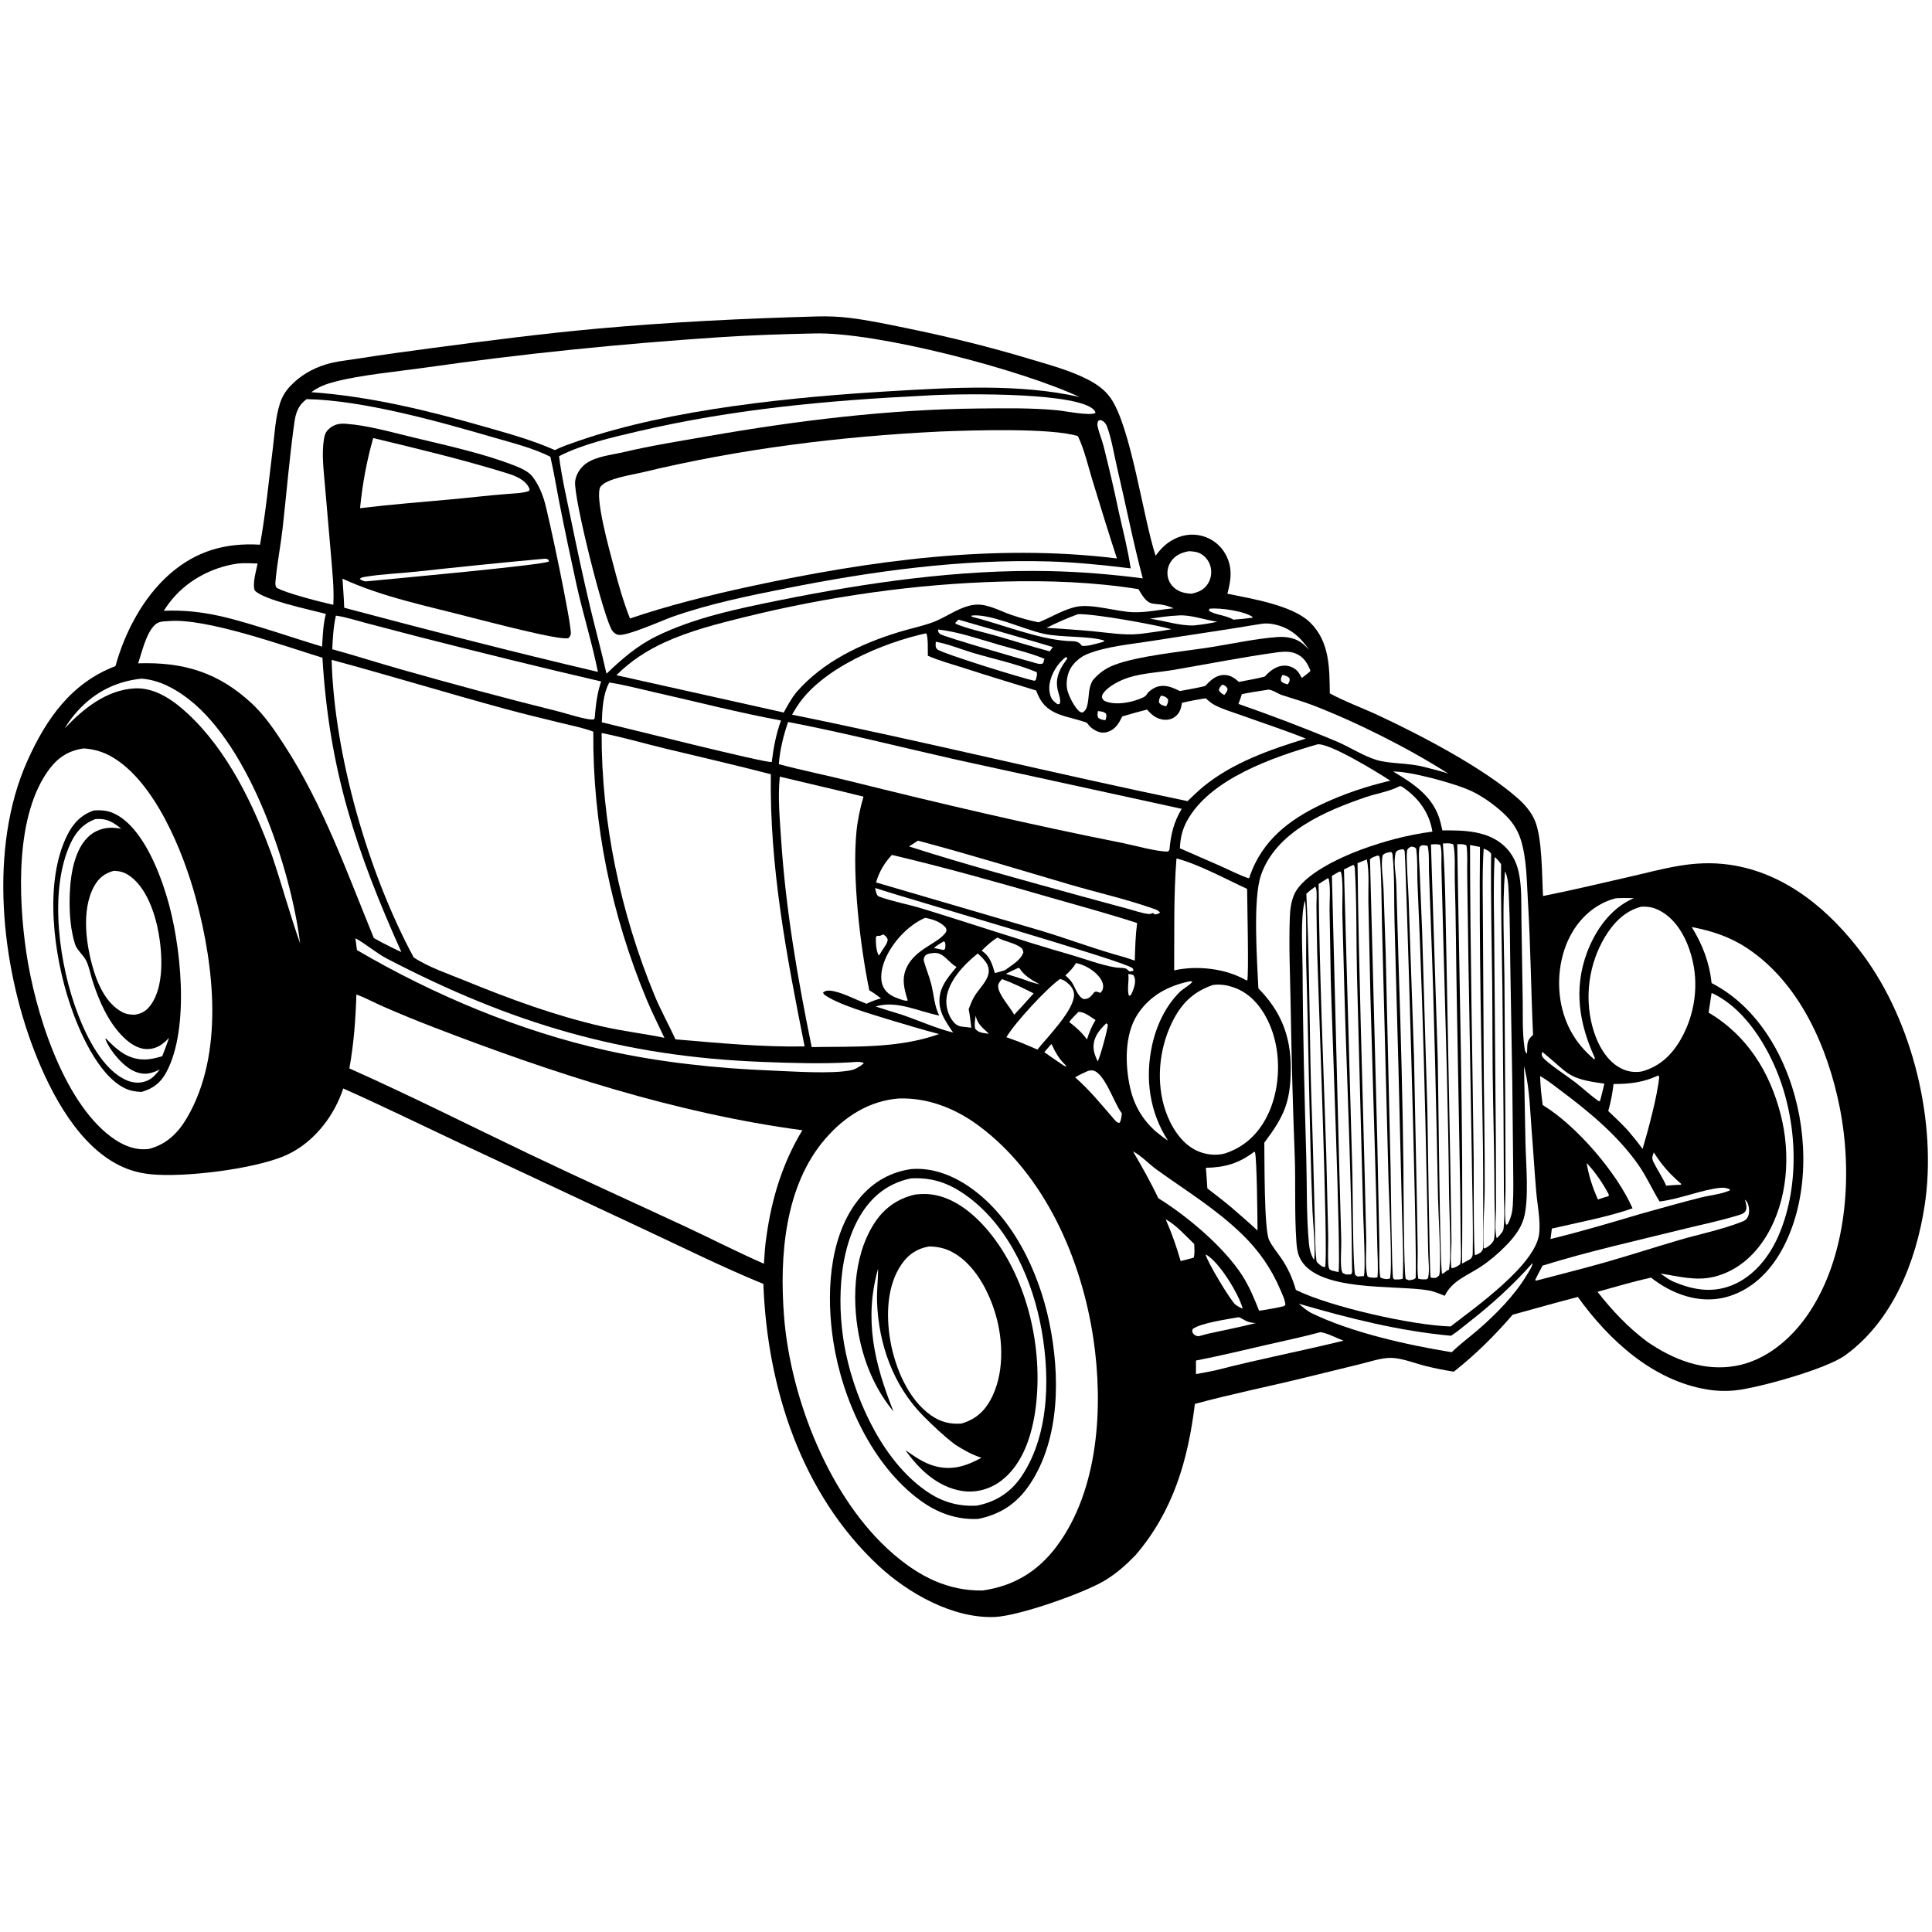 <svg version="1.1" xmlns="http://www.w3.org/2000/svg" style="display: block;" viewBox="0 0 2048 2048" width="1024" height="1024">
<path transform="translate(0,0)" fill="rgb(255,255,255)" d="M 0 0 L 2048 0 L 2048 2048 L 0 2048 L 0 0 z"/>
<path transform="translate(0,0)" fill="rgb(0,0,0)" d="M 865.287 335.47 C 876.903 335.13 888.682 335.514 900.219 336.918 C 920.647 339.404 941.093 343.773 961.259 347.906 C 1005.37 356.944 1049.27 367.77 1092.39 380.759 C 1112.73 386.888 1134.06 392.564 1153.03 402.265 C 1162.35 407.037 1171.25 413.245 1177.3 421.947 C 1198.93 453.051 1211.41 547.147 1224.97 589.131 C 1229.57 582.843 1234.55 577.515 1241.22 573.373 C 1251.18 567.193 1263.03 565.052 1274.41 568.136 C 1284.89 570.976 1293.76 577.857 1299.03 587.369 C 1306.85 601.514 1305.04 614.608 1301.08 629.383 C 1326.35 634.595 1370 641.487 1388.7 659.789 C 1409.61 680.266 1409.25 707.814 1409.67 735.031 C 1426.06 743.895 1444.15 750.396 1461.06 758.293 C 1505.94 779.24 1572.63 814.02 1609.09 846.416 C 1616.43 852.935 1623.1 860.669 1626.99 869.773 C 1634.97 888.457 1634.43 928.061 1635.67 949.81 C 1665.96 943.819 1696.27 936.509 1726.4 929.661 C 1763.54 921.216 1794.75 911.059 1833.73 916.704 C 1892.97 925.283 1940.1 965.269 1974.82 1012.06 C 2027.74 1083.37 2053.63 1190.36 2040.18 1278.06 C 2031.04 1337.66 2006.2 1400.35 1955.86 1436.77 C 1935.94 1451.17 1865.33 1470.91 1840.34 1473.75 C 1830.14 1474.91 1819.91 1474.58 1809.78 1472.93 C 1752.17 1463.54 1705.61 1420.78 1672.56 1374.82 C 1649.46 1380.83 1626.47 1387.3 1603.46 1393.67 C 1584.34 1415.87 1564.18 1435.83 1541.15 1454.02 C 1530.89 1452.45 1520.71 1450.42 1510.65 1447.87 C 1499.55 1445.07 1485.41 1439.38 1474.08 1439.4 C 1463.77 1439.41 1451.87 1443.59 1441.75 1446.02 L 1380.74 1460.96 C 1342.77 1470.23 1304.34 1477.9 1266.62 1488.22 C 1259.36 1547.76 1243.72 1601.79 1203.83 1648.4 C 1193.71 1658.85 1183.35 1668.12 1170.81 1675.59 C 1148.66 1688.8 1080.18 1713.04 1054.29 1714.07 C 1010.18 1715.83 962.545 1688.89 931.264 1659.73 C 849.212 1583.23 813.212 1470.64 809.21 1361.03 C 766.019 1343.34 723.881 1322.36 681.584 1302.61 L 482.457 1209.37 C 442.955 1190.79 403.795 1171.58 363.893 1153.85 C 362.65 1157.25 361.402 1160.66 359.987 1164 C 348.687 1190.66 327.306 1214.89 300.192 1225.89 C 266.705 1239.47 195.936 1248.24 160.179 1244.8 C 150.179 1243.84 140.363 1241.5 131.13 1237.51 C 84.341 1217.27 54.117 1159.72 36.542 1114.39 C 0.908 1022.48 -12.099 898.497 28.937 806.703 C 48.85 762.158 75.629 723.868 122.401 706.094 C 132.204 670.484 151.517 633.596 179.463 608.907 C 207.58 584.068 238.715 575.221 275.624 577.393 C 281.748 543.721 284.952 509.025 289.236 475.042 C 291.18 459.625 291.91 442.853 296.652 427.998 C 299.076 420.407 302.517 414.714 307.992 408.949 C 318.141 398.261 330.89 390.852 344.921 386.466 C 356.091 382.974 368.017 381.956 379.547 380.128 C 405.637 375.991 431.759 372.447 457.944 368.977 C 516.39 361.232 574.977 353.633 633.704 348.328 C 710.884 341.355 787.853 337.629 865.287 335.47 z"/>
<path transform="translate(0,0)" fill="rgb(255,255,255)" d="M 1295.82 725.682 C 1298.71 726.845 1299.73 727.297 1301.22 729.948 C 1301.01 733.102 1299.7 734.436 1297.75 736.722 C 1294.85 734.971 1293.69 734.61 1292.09 731.545 C 1292.47 728.731 1293.9 727.575 1295.82 725.682 z"/>
<path transform="translate(0,0)" fill="rgb(255,255,255)" d="M 1359.4 715.473 C 1362.37 716.056 1364.93 716.635 1366.96 719.044 C 1367.39 722.266 1366.7 722.712 1365.12 725.448 C 1362.33 724.689 1359.86 724.329 1357.94 721.987 C 1357.51 718.972 1358.17 718.189 1359.4 715.473 z"/>
<path transform="translate(0,0)" fill="rgb(255,255,255)" d="M 1000.48 997.858 L 1001.88 999.137 C 1002.15 1001.04 1002.3 1002.49 1002.02 1004.41 C 1001.73 1006.49 1002.05 1005.68 1000.12 1007.07 C 997.104 1006.48 994.113 1005.81 991.118 1005.12 L 989.8 1005.47 C 992.15 1002.31 997.143 999.973 1000.48 997.858 z"/>
<path transform="translate(0,0)" fill="rgb(255,255,255)" d="M 1163.92 753.752 C 1167.16 754.172 1170.01 754.227 1172.5 756.591 C 1173.14 759.72 1172.75 760.477 1171.77 763.425 C 1168.67 763.054 1166.77 762.811 1164.17 760.852 C 1163.01 757.732 1163.33 756.935 1163.92 753.752 z"/>
<path transform="translate(0,0)" fill="rgb(255,255,255)" d="M 1230.68 737.411 C 1231 737.46 1231.33 737.494 1231.66 737.559 C 1234.61 738.145 1236.5 738.931 1238.19 741.459 C 1238.37 744.789 1237.7 745.721 1236.27 748.655 C 1233.03 748.01 1230.64 747.515 1228.61 744.718 C 1228.4 741.226 1229.09 740.434 1230.68 737.411 z"/>
<path transform="translate(0,0)" fill="rgb(255,255,255)" d="M 1034.23 1076.72 C 1036.4 1086.27 1041.72 1089.37 1048.31 1095.81 C 1042.62 1095.02 1037.67 1095.15 1033.74 1090.52 C 1032.6 1086.01 1033.66 1081.27 1034.23 1076.72 z"/>
<path transform="translate(0,0)" fill="rgb(255,255,255)" d="M 1196 1032.46 C 1197.91 1032.63 1199.46 1032.89 1201.27 1033.53 C 1202 1034.6 1202.07 1034.58 1202.58 1035.98 C 1204.58 1041.41 1201.45 1049.42 1199.08 1054.28 C 1198.17 1055.27 1198.81 1054.71 1196.91 1055.6 C 1194.47 1050.8 1196.84 1039.83 1196.16 1033.76 C 1196.11 1033.33 1196.05 1032.9 1196 1032.46 z"/>
<path transform="translate(0,0)" fill="rgb(255,255,255)" d="M 1114.41 1106.78 C 1115.35 1107.86 1114.97 1107.28 1115.62 1108.7 C 1118.59 1115.23 1122.41 1121.81 1127.45 1126.97 C 1128.85 1128.4 1129.73 1128.97 1130.41 1130.86 L 1127.54 1129.49 C 1120.6 1124.9 1113.79 1120.14 1106.99 1115.35 L 1114.41 1106.78 z"/>
<path transform="translate(0,0)" fill="rgb(255,255,255)" d="M 1079.6 1025.93 L 1080.8 1026.55 C 1085.55 1034.24 1094.27 1039.25 1102.05 1043.46 C 1098.91 1042.82 1095.84 1041.87 1092.76 1040.98 C 1084.01 1037.75 1075.19 1034.99 1066.26 1032.3 C 1070.62 1030 1075.12 1027.98 1079.6 1025.93 z"/>
<path transform="translate(0,0)" fill="rgb(255,255,255)" d="M 936.352 990.451 C 938.864 992.491 940.066 992.973 941.034 996.125 C 940.53 998.611 940.087 1000.19 938.601 1002.27 C 936.199 1005.63 934.101 1009.14 931.953 1012.66 L 931.395 1012.38 C 928.607 1008.43 928.246 997.813 928.497 992.982 L 930.184 991.945 C 932.05 992.239 932.985 992.043 934.661 991.264 C 935.228 991 935.788 990.722 936.352 990.451 z"/>
<path transform="translate(0,0)" fill="rgb(255,255,255)" d="M 1282.03 645.304 C 1282.32 645.271 1282.62 645.234 1282.92 645.204 C 1293.56 644.128 1320.25 647.929 1328.24 654.378 L 1327.01 654.875 C 1320.52 655.801 1314.06 656.383 1307.51 656.854 C 1299.35 652.028 1288.92 652.155 1281.5 647.456 L 1282.03 645.304 z"/>
<path transform="translate(0,0)" fill="rgb(255,255,255)" d="M 1172.69 1084.73 L 1174.26 1086.03 C 1174.91 1088.76 1166 1121.28 1163.6 1125.17 C 1161.16 1119.86 1159.02 1114.9 1159.2 1108.94 C 1159.52 1098.62 1165.7 1091.56 1172.69 1084.73 z"/>
<path transform="translate(0,0)" fill="rgb(255,255,255)" d="M 1753.1 1221.59 C 1761.73 1235.36 1770.05 1244.44 1782.22 1255.05 L 1781.55 1255.95 C 1776.43 1255.99 1771.34 1256.47 1766.25 1256.87 C 1762.39 1248.05 1756.98 1240.39 1752.77 1231.79 C 1750.67 1227.48 1751.63 1225.9 1753.1 1221.59 z"/>
<path transform="translate(0,0)" fill="rgb(255,255,255)" d="M 1129.8 696.63 L 1131.32 697.089 C 1130.84 699.097 1131.22 698.439 1130.03 700.005 C 1110.69 725.511 1127 736.832 1123.29 746.116 L 1121.1 746.565 L 1120.21 745.884 C 1118.88 744.877 1117.49 743.869 1116.36 742.628 C 1112.57 738.446 1111.79 730.708 1112.55 725.366 C 1114.06 714.778 1121.09 702.896 1129.8 696.63 z"/>
<path transform="translate(0,0)" fill="rgb(255,255,255)" d="M 1681.93 1232.8 C 1691.17 1242.8 1699.22 1254.37 1705.49 1266.45 L 1704.94 1268.16 C 1701.2 1268.9 1697.5 1270.34 1693.88 1271.53 C 1688.25 1258.9 1684.09 1246.46 1681.93 1232.8 z"/>
<path transform="translate(0,0)" fill="rgb(255,255,255)" d="M 1143.28 1072.62 C 1149.71 1072.57 1156.06 1077.94 1161.27 1081.29 C 1157.24 1088 1154.54 1094.4 1152.25 1101.86 C 1146.74 1094.42 1140.69 1088.94 1133.36 1083.34 C 1136.34 1079.39 1139.75 1076.06 1143.28 1072.62 z"/>
<path transform="translate(0,0)" fill="rgb(255,255,255)" d="M 1248.75 652.448 C 1261.62 651.256 1277.45 657.289 1290.45 659.052 C 1282.12 660.948 1274.01 662.13 1265.51 662.995 C 1249.81 663.449 1234.5 657.894 1218.97 655.891 C 1228.91 654.332 1238.67 652.918 1248.75 652.448 z"/>
<path transform="translate(0,0)" fill="rgb(255,255,255)" d="M 1278.02 1329.78 C 1278.33 1329.92 1278.65 1330.03 1278.95 1330.21 C 1292.73 1338.26 1313.17 1371.69 1317.33 1387.21 C 1314.72 1386.18 1311.83 1384.69 1309.62 1382.96 C 1304.57 1379 1278.92 1336.28 1278.02 1329.78 z"/>
<path transform="translate(0,0)" fill="rgb(255,255,255)" d="M 1634.78 1114.93 C 1663.89 1138.54 1660.45 1143.31 1700.7 1148.74 C 1699.36 1154.73 1697.77 1160.67 1696.25 1166.61 L 1695.01 1167.5 C 1686.37 1161.51 1678.36 1153.93 1670.05 1147.44 C 1663.28 1142.16 1640.06 1126.75 1635.77 1121.19 C 1633.8 1118.65 1634.32 1117.95 1634.78 1114.93 z"/>
<path transform="translate(0,0)" fill="rgb(255,255,255)" d="M 1016 656.848 C 1026.94 659.948 1115.35 685.44 1116.09 685.93 L 1112.69 690.478 C 1093.35 685.32 1074.27 679.203 1055.03 673.709 C 1041.23 669.769 1026.11 666.708 1012.89 661.196 L 1012.9 659.891 L 1016 656.848 z"/>
<path transform="translate(0,0)" fill="rgb(255,255,255)" d="M 1235.69 1292.59 C 1246.65 1298.32 1257.04 1310.25 1265.96 1318.76 C 1266.05 1323.41 1266.7 1328.75 1265.35 1333.22 L 1251.54 1336.79 C 1247.13 1321.57 1242.15 1307.08 1235.69 1292.59 z"/>
<path transform="translate(0,0)" fill="rgb(255,255,255)" d="M 1312.87 1396.31 C 1314.79 1396.85 1314.17 1396.54 1315.74 1397.44 C 1321.71 1400.87 1324.34 1402.22 1331.44 1402.46 C 1314.64 1406.76 1297.45 1410.06 1280.51 1413.8 L 1273.7 1415.63 C 1272.61 1415.93 1271.11 1416.48 1269.99 1416.42 C 1267.83 1416.3 1265.68 1415.02 1264.52 1413.19 C 1263.45 1411.49 1263.76 1410.51 1264.37 1408.76 C 1272.7 1402.47 1301.41 1398.37 1312.87 1396.31 z"/>
<path transform="translate(0,0)" fill="rgb(255,255,255)" d="M 1030.05 652.494 C 1049.91 650.262 1085.27 667.278 1106.42 671.839 C 1125.53 675.96 1154.39 673.931 1170.4 678.99 L 1170.4 680.032 L 1166.56 681.201 C 1160.63 682.653 1152.7 685.418 1146.72 684.534 C 1142.91 678.609 1137.82 680 1131.33 679.5 C 1098.15 676.943 1062.4 661.803 1029.87 653.723 L 1030.05 652.494 z"/>
<path transform="translate(0,0)" fill="rgb(255,255,255)" d="M 1062.13 1037.93 C 1073.82 1041.94 1084.68 1047.5 1095.7 1053.04 L 1082.8 1067.37 L 1075.1 1075.64 C 1070.91 1067.78 1058.13 1054.01 1058.07 1045.52 C 1058.05 1042.36 1060.2 1040.18 1062.13 1037.93 z"/>
<path transform="translate(0,0)" fill="rgb(255,255,255)" d="M 994.33 667.314 C 1015.99 669.62 1038.86 677.768 1059.83 683.785 C 1075.57 688.301 1092.19 692.185 1107.32 698.407 L 1106.33 700.024 L 1106.77 700.36 L 1105.51 703.153 C 1105.22 703.282 1104.94 703.44 1104.64 703.54 C 1102.18 704.357 1099.14 703.216 1096.71 702.589 C 1087.2 700.141 1001.05 675.06 996.957 672.306 C 994.521 670.667 994.678 670.013 994.33 667.314 z"/>
<path transform="translate(0,0)" fill="rgb(255,255,255)" d="M 1140.58 1020.85 C 1148.68 1022.37 1157.51 1027.35 1163.17 1033.22 C 1166.53 1036.71 1169.93 1041.71 1169.34 1046.79 C 1169.04 1049.33 1168.11 1050.94 1166.24 1052.55 C 1165.5 1052.26 1163.37 1051.22 1162.46 1051.19 C 1159.87 1051.11 1159.89 1052.05 1158.39 1053.78 C 1158.01 1054.23 1157.64 1054.68 1157.25 1055.12 C 1154.81 1057.93 1152.57 1058.97 1148.86 1059.13 C 1142.08 1056.43 1139.87 1046.44 1135.9 1040.85 C 1134.09 1038.3 1131.62 1036.1 1129.35 1033.96 C 1133.82 1029.91 1137.55 1026.13 1140.58 1020.85 z"/>
<path transform="translate(0,0)" fill="rgb(255,255,255)" d="M 1057.26 993.833 C 1064.84 998.179 1074.81 999.189 1081.68 1004.12 C 1083.98 1005.77 1084.29 1006.94 1084.79 1009.62 C 1081.97 1018.03 1072.38 1023.07 1065.6 1028.23 C 1062.09 1029.68 1058.25 1030.47 1054.57 1031.45 C 1051.7 1021.88 1049.45 1013.52 1040.59 1007.8 C 1045.82 1002.49 1050.97 997.86 1057.26 993.833 z"/>
<path transform="translate(0,0)" fill="rgb(255,255,255)" d="M 1153.6 1135.09 C 1155.13 1134.88 1157.34 1134.43 1158.88 1134.82 C 1171.07 1137.91 1180.8 1168.69 1188.33 1178.98 L 1189.19 1180.14 C 1188.73 1183.37 1188.64 1187.86 1186.55 1190.39 C 1183.4 1189.8 1182.41 1187.9 1180.25 1185.62 C 1167.27 1170.56 1154.71 1155.13 1139.68 1142.03 C 1144.16 1139.34 1148.85 1137.25 1153.6 1135.09 z"/>
<path transform="translate(0,0)" fill="rgb(255,255,255)" d="M 575.555 592.434 C 578.516 592.162 578.921 592.008 581.493 593.416 L 581.83 595.183 C 576.984 598.946 407.061 614.446 387.422 616.334 C 384.93 615.676 383.229 615.417 381.342 613.551 C 383.039 612.008 384.847 611.836 387.036 611.466 C 404.657 608.487 423.462 607.884 441.28 605.958 C 486.01 601.124 530.742 596.449 575.555 592.434 z"/>
<path transform="translate(0,0)" fill="rgb(255,255,255)" d="M 991.969 680.314 C 1004.9 682.531 1018.88 688.364 1031.61 692.14 C 1053.63 698.666 1077.84 703.714 1098.94 712.487 C 1099.78 715.399 1098.66 717.843 1097.98 720.756 L 1096.51 721.678 C 1085.27 719.5 998.067 692.539 993.529 688.276 C 991.109 686.003 991.933 683.37 991.969 680.314 z"/>
<path transform="translate(0,0)" fill="rgb(255,255,255)" d="M 1142.76 651.028 C 1159.41 650.429 1224.35 662.04 1241.72 667.003 C 1231.28 669.053 1220.72 670.356 1210.17 671.757 C 1209.8 671.798 1209.43 671.843 1209.06 671.879 L 1207.22 672.046 C 1191.21 673.62 1173.85 670.587 1157.83 669.101 C 1141.69 667.606 1125.53 666.568 1109.36 665.531 C 1120.19 660.102 1131.36 655.143 1142.76 651.028 z"/>
<path transform="translate(0,0)" fill="rgb(255,255,255)" d="M 1260.26 584.293 C 1264.94 584.524 1269.28 584.844 1273.36 587.329 C 1278.47 590.442 1282.08 595.472 1283.38 601.312 C 1284.73 607.37 1283.69 613.709 1280.3 618.924 C 1276.01 625.524 1270.44 627.681 1263.05 629.358 C 1258.14 629.159 1253.24 628.334 1248.87 625.98 C 1243.65 623.172 1239.6 618.326 1238.15 612.543 C 1236.69 606.669 1237.82 600.381 1241.19 595.357 C 1245.77 588.517 1252.46 585.727 1260.26 584.293 z"/>
<path transform="translate(0,0)" fill="rgb(255,255,255)" d="M 1383.23 954.686 C 1385.43 964.182 1384.25 1009.34 1384.65 1022.88 C 1387.28 1109.94 1387.93 1197.05 1391.31 1284.11 C 1391.77 1295.98 1394.89 1325.52 1392.94 1335.54 C 1392.66 1335.07 1392.37 1334.61 1392.09 1334.14 C 1389.37 1329.46 1388.07 1323.87 1387.56 1318.53 C 1384.7 1288.35 1385.58 1257.16 1384.7 1226.85 C 1382.79 1160.36 1381.07 1093.8 1380.8 1027.28 C 1380.73 1008.36 1378.32 971.493 1383.23 954.686 z"/>
<path transform="translate(0,0)" fill="rgb(255,255,255)" d="M 989.39 1010.23 C 1000.19 1008.97 1005.35 1020.41 1013.98 1025.01 C 1006.91 1033.65 998.831 1042.49 996.572 1053.78 C 993.236 1070.45 1001.69 1081.66 1010.35 1094.58 C 992.232 1090.07 973.931 1081.81 956.182 1075.69 C 946.833 1072.92 937.561 1069.93 928.284 1066.93 C 950.272 1059.93 973.84 1072.33 995.633 1076.52 C 990.33 1066.12 990.01 1054.5 987.19 1043.34 C 985.143 1035.24 981.847 1027.5 979.567 1019.47 C 978.704 1016.44 979.329 1015.63 980.802 1012.87 C 983.472 1010.7 986.115 1010.63 989.39 1010.23 z"/>
<path transform="translate(0,0)" fill="rgb(255,255,255)" d="M 1036.51 1010.68 C 1040.08 1014.17 1044.56 1018.13 1046.7 1022.71 C 1052.44 1034.99 1039.63 1045.59 1033.59 1055.06 C 1030.67 1059.64 1028.79 1064.71 1026.84 1069.76 C 1028.17 1076.19 1028.77 1082.91 1029.66 1089.42 L 1018.24 1088.07 C 1014.86 1087.24 1012.65 1085.6 1010.46 1082.94 C 1005.02 1076.34 1002.4 1066.6 1003.34 1058.15 C 1005.43 1039.41 1022.48 1021.89 1036.51 1010.68 z"/>
<path transform="translate(0,0)" fill="rgb(255,255,255)" d="M 927.751 941.305 C 961.926 952.745 1191.51 1018.67 1200.23 1026.15 C 1201.57 1027.3 1201.23 1027.49 1201.38 1029.13 C 1195.61 1030.56 1197.68 1029.38 1193.77 1026.88 C 1192.13 1025.83 1185.33 1025.96 1183.08 1025.61 C 1166.9 1023.06 1150.64 1016.6 1134.83 1012.07 C 1082.09 996.967 1030.17 979.228 977.704 963.184 C 962.367 958.493 946.178 955.675 931.143 950.189 C 928.609 947.878 928.415 944.515 927.751 941.305 z"/>
<path transform="translate(0,0)" fill="rgb(255,255,255)" d="M 1399.7 1412.14 C 1405.67 1412.62 1417.75 1418.83 1424.16 1421.16 C 1379.7 1432.13 1334.73 1440.68 1290.35 1452.15 C 1282.9 1453.95 1275.28 1455.19 1267.75 1456.58 L 1267.79 1442.21 C 1292.52 1437.43 1316.98 1431.52 1341.53 1425.86 C 1360.93 1421.38 1380.48 1417.34 1399.7 1412.14 z"/>
<path transform="translate(0,0)" fill="rgb(255,255,255)" d="M 1757.82 1140.02 L 1758.81 1141.46 C 1757.27 1160.51 1746.92 1198.85 1741.19 1217.95 C 1736.3 1211.07 1730.86 1204.63 1725.48 1198.14 C 1718.86 1191.04 1711.84 1184.39 1704.81 1177.7 C 1707.51 1168.29 1709.3 1158.79 1710.44 1149.07 C 1727.39 1149.16 1742.4 1147.33 1757.82 1140.02 z"/>
<path transform="translate(0,0)" fill="rgb(255,255,255)" d="M 973.057 891.155 C 1027.16 905.499 1080.82 922.071 1134.54 937.792 C 1163.27 946.198 1193.1 952.9 1221.32 962.773 C 1224.44 963.866 1227.81 964.679 1229.69 967.475 C 1227.92 968.797 1226.33 969.012 1224.2 969.426 L 1222.29 967.809 C 1220.71 968.401 1219.28 968.998 1217.54 968.842 C 1210.68 968.228 1202.76 965.278 1196.07 963.511 L 1146.62 950.09 C 1085.46 933.177 1024 916.661 963.573 897.27 L 973.057 891.155 z"/>
<path transform="translate(0,0)" fill="rgb(255,255,255)" d="M 980.751 972.906 C 988.792 974.523 997.342 977.093 1002.73 983.664 C 1003.26 985.941 1003.77 986.675 1002.29 988.717 C 993.843 1000.35 970.903 1005.61 961.367 1024.97 C 955.345 1037.19 958.46 1048.52 962.288 1060.69 C 959.615 1061.1 957.302 1060.24 954.81 1059.41 C 947.169 1056.86 939.735 1053.66 936.185 1045.86 C 932.277 1037.26 934.587 1026.3 937.936 1017.88 C 945.215 999.569 962.595 980.607 980.751 972.906 z"/>
<path transform="translate(0,0)" fill="rgb(255,255,255)" d="M 1123.67 1037.75 C 1126.37 1038.4 1128.52 1039.47 1130.68 1041.2 C 1134.54 1044.26 1137.95 1048.16 1138.47 1053.24 C 1140.1 1069.49 1110.04 1099.52 1099.72 1112.59 L 1089 1108.01 C 1081.78 1104.76 1074.22 1102.21 1066.79 1099.49 C 1076.04 1083.87 1109.51 1047.7 1123.67 1037.75 z"/>
<path transform="translate(0,0)" fill="rgb(255,255,255)" d="M 1329.66 1220.83 L 1330.37 1221.48 C 1332.39 1229.18 1332.95 1291.7 1333.03 1304.43 C 1323.77 1295.79 1314.1 1287.58 1304.56 1279.27 C 1296.55 1272.52 1288.11 1266.22 1279.86 1259.77 C 1279.48 1252.49 1278.82 1245.19 1278.29 1237.91 C 1298.66 1237.56 1313.34 1233.16 1329.66 1220.83 z"/>
<path transform="translate(0,0)" fill="rgb(255,255,255)" d="M 1595.33 923.733 C 1595.57 924.221 1595.84 924.697 1596.06 925.197 C 1599.28 932.672 1599.11 944.797 1599.54 952.854 C 1600.74 975.668 1600.5 998.705 1600.94 1021.56 L 1603.11 1148.93 L 1603.98 1232.87 C 1604.05 1247.73 1604.56 1262.83 1603.64 1277.65 C 1603.2 1284.77 1601.81 1290.31 1598.78 1296.7 L 1597.35 1298.37 L 1596.25 1297.69 C 1594.49 1286.26 1595.94 1273.01 1595.93 1261.32 L 1595.73 1182.5 L 1594.74 1035.26 C 1594.28 998.278 1592.51 960.63 1595.33 923.733 z"/>
<path transform="translate(0,0)" fill="rgb(255,255,255)" d="M 1849.71 1271.6 C 1851.4 1273.14 1852.46 1274.78 1853.14 1276.95 C 1854.53 1281.37 1854.72 1287.39 1851.96 1291.36 C 1850.29 1293.76 1847.8 1294.61 1845.2 1295.61 C 1824.03 1303.76 1800.76 1308.41 1778.92 1314.83 C 1753.43 1322.33 1728.13 1330.52 1702.58 1337.83 C 1678.02 1344.85 1653.16 1351 1628.47 1357.52 L 1628.13 1357.54 L 1627.37 1356.71 C 1629.9 1351.62 1632.58 1346.61 1635.23 1341.58 C 1684.71 1326.23 1736.21 1314.86 1786.52 1302.39 C 1804.41 1297.96 1822.76 1294.26 1840.38 1288.89 C 1843.41 1287.97 1848.39 1286.87 1850.15 1284.06 C 1852.5 1280.31 1850.66 1275.58 1849.71 1271.6 z"/>
<path transform="translate(0,0)" fill="rgb(255,255,255)" d="M 1624.39 1339.07 C 1624.41 1339.35 1624.51 1339.62 1624.46 1339.89 C 1623.82 1343.56 1620.44 1348.23 1618.56 1351.4 C 1605.8 1372.84 1585.77 1393.19 1566.93 1409.52 C 1558 1417.25 1548.38 1424.26 1539.87 1432.45 L 1538.89 1433.4 C 1492.27 1425.89 1431.59 1412.38 1389.41 1391.52 C 1384.71 1388.85 1380.81 1385.48 1376.72 1381.99 C 1430 1397.47 1482.66 1410.86 1538.11 1415.96 C 1544.68 1411.92 1550.89 1406.39 1557 1401.64 C 1581.5 1382.57 1603.76 1362.31 1624.39 1339.07 z"/>
<path transform="translate(0,0)" fill="rgb(255,255,255)" d="M 1584.31 908.633 C 1587.24 910.436 1589.12 913.3 1591.21 915.966 C 1590.82 959.781 1592.01 1003.62 1592.6 1047.43 L 1593.78 1179.51 L 1594.2 1262.5 C 1594.21 1275.39 1595.31 1289.41 1593.86 1302.15 C 1593.64 1304.04 1593.05 1305.12 1591.96 1306.64 C 1590.26 1308.83 1588.75 1310.9 1586.49 1312.56 C 1584.27 1303.47 1585.81 1290.72 1585.81 1281.22 L 1585.71 1214.99 L 1584.03 1006.06 C 1583.95 973.714 1582.76 940.924 1584.31 908.633 z"/>
<path transform="translate(0,0)" fill="rgb(255,255,255)" d="M 1712.77 952.219 C 1719.17 951.706 1725.6 951.973 1732.01 952.074 C 1731.5 952.298 1730.99 952.516 1730.48 952.746 C 1706.99 963.371 1691.05 986.287 1682.26 1009.85 C 1667.97 1048.19 1673.91 1085.38 1690.69 1121.58 L 1690.04 1123.03 C 1673.16 1108.84 1661.96 1091.97 1656.3 1070.53 C 1649.25 1043.81 1652.56 1012.14 1666.68 988.197 C 1676.97 970.751 1693 957.27 1712.77 952.219 z"/>
<path transform="translate(0,0)" fill="rgb(255,255,255)" d="M 1261.06 1040.24 L 1264.03 1040.26 C 1262.89 1043.34 1254.05 1048.21 1251.25 1050.92 C 1235.58 1066.05 1225.66 1087.45 1221.16 1108.54 C 1213.69 1143.52 1218.61 1178.9 1238.08 1209.14 C 1233.39 1206.04 1229.05 1202.49 1224.65 1199 C 1210.77 1186.27 1202.18 1171.61 1198.01 1153.2 C 1192.59 1129.23 1191.82 1096.85 1205.72 1075.44 C 1218.71 1055.45 1238.26 1045.02 1261.06 1040.24 z"/>
<path transform="translate(0,0)" fill="rgb(255,255,255)" d="M 149.846 719.392 C 168.613 720.655 186.092 730.189 200.626 741.609 C 265.308 792.43 308.204 920.172 318.145 1000.07 C 307.409 969.524 298.8 937.998 288.466 907.252 C 269.037 853.475 241.403 795.896 199.103 756.564 C 183.973 742.494 164.491 728.57 142.777 729.716 C 113.086 731.283 88.006 751.325 68.694 772.11 C 71.526 767.091 74.871 762.449 78.529 758 C 96.946 735.603 120.975 722.399 149.846 719.392 z"/>
<path transform="translate(0,0)" fill="rgb(255,255,255)" d="M 1572.74 899.565 C 1576.01 900.925 1578.95 901.987 1580.68 905.115 C 1580.1 950.466 1581.29 995.926 1581.77 1041.28 C 1582.2 1082.53 1581.87 1123.81 1582.72 1165.05 C 1583.44 1199.63 1584.13 1234.12 1584.21 1268.7 C 1584.24 1282.69 1585.33 1297.62 1584.07 1311.49 C 1583.72 1315.31 1582.83 1316.31 1580.35 1318.98 C 1578.14 1320.89 1576.31 1322.38 1573.57 1323.53 L 1572.72 1322.69 C 1571.7 1301.71 1573.75 1280.26 1573.85 1259.2 C 1574.05 1219.44 1573.2 1179.63 1572.9 1139.86 L 1572 983.249 C 1571.97 955.491 1571 927.258 1572.74 899.565 z"/>
<path transform="translate(0,0)" fill="rgb(255,255,255)" d="M 1394.11 939.943 C 1394.61 940.634 1394.86 940.873 1395.09 941.809 C 1396.32 946.851 1395.42 955.179 1395.49 960.479 C 1395.72 977.404 1395.85 994.34 1396.31 1011.26 C 1397.11 1041.03 1408.46 1335.67 1404.59 1343.38 L 1401.34 1342.43 C 1399.87 1341.33 1398.28 1340.21 1396.98 1338.92 C 1395.81 1337.76 1395.51 1336.96 1395.34 1335.36 C 1393.93 1322.49 1394.18 1309.05 1393.81 1296.1 L 1391.89 1221.79 C 1391.09 1190.01 1389.72 1158.22 1389.13 1126.43 C 1388.02 1066.84 1387.61 1007 1384.78 947.467 C 1387.65 944.645 1390.9 942.343 1394.11 939.943 z"/>
<path transform="translate(0,0)" fill="rgb(255,255,255)" d="M 1558.3 895.728 L 1568.83 897.793 C 1567.74 1003.27 1570.51 1108.97 1571.97 1214.44 C 1572.44 1249.11 1572.1 1283.8 1572.27 1318.47 C 1572.29 1322.89 1572.65 1324.53 1569.46 1327.75 C 1567.47 1329.08 1565.79 1329.9 1563.53 1330.66 C 1561.84 1324.77 1562.32 1241.64 1562.16 1227.91 C 1560.85 1117.19 1558.43 1006.46 1558.3 895.728 z"/>
<path transform="translate(0,0)" fill="rgb(255,255,255)" d="M 1354.7 691.378 C 1360.83 690.69 1367.43 690.32 1373.26 692.675 C 1381.93 696.174 1385.93 702.918 1389.2 711.189 C 1386.41 713.956 1383.13 716.26 1380.02 718.652 L 1379.46 717.706 C 1378.11 715.407 1376.82 712.884 1374.93 710.983 C 1371.31 707.344 1365.82 705.297 1360.71 705.607 C 1352.15 706.126 1346.21 711.334 1340.61 717.232 C 1331.62 719.568 1322.32 721.073 1313.19 722.858 C 1308.5 718.494 1303.87 715.331 1297.2 715.494 C 1288.77 715.7 1282.85 721.461 1277.47 727.211 C 1268.57 729.345 1259.6 730.933 1250.6 732.544 C 1245.17 729.792 1239.65 727.202 1233.44 727.049 C 1226.69 726.883 1221.98 729.57 1217.13 733.973 C 1215.72 736.074 1214.54 737.956 1212.18 739.11 C 1201.21 744.465 1183.55 748.023 1171.98 743.49 C 1169.46 742.501 1169 741.408 1168.01 739.016 C 1168.24 737.19 1168.59 736.228 1169.68 734.686 C 1175.05 727.088 1187.86 720.917 1196.55 718.165 C 1211.43 713.448 1229.11 712.688 1244.61 710.022 C 1281.24 703.719 1317.88 696.43 1354.7 691.378 z"/>
<path transform="translate(0,0)" fill="rgb(255,255,255)" d="M 1507.23 896.05 C 1509.51 895.991 1511.21 895.946 1513.37 896.735 C 1515.23 904.835 1514.49 915.021 1514.76 923.377 L 1516.69 977.313 C 1520.49 1074.83 1522.41 1172.26 1524.35 1269.83 C 1524.67 1286 1527.94 1340.53 1525.79 1351.21 C 1525.46 1352.86 1523.25 1353.74 1521.88 1354.65 C 1520.23 1354.76 1518.74 1354.64 1517.09 1354.45 L 1516.42 1353.36 C 1515.4 1351.75 1513.31 1188.57 1513.08 1177.26 L 1507.47 985.638 L 1504.91 923.715 C 1504.63 915.481 1503.31 905.757 1504.75 897.75 L 1507.23 896.05 z"/>
<path transform="translate(0,0)" fill="rgb(255,255,255)" d="M 1516.88 895.181 C 1520.31 894.954 1523.43 894.573 1526.76 895.556 C 1528.76 901.859 1527.73 912.501 1527.95 919.328 L 1529.97 995.857 C 1532.36 1086.36 1535.23 1176.82 1536.06 1267.36 C 1536.21 1284.66 1538.92 1331.71 1535.89 1345.97 L 1533.99 1346.65 C 1532.23 1348.29 1530.94 1349.4 1528.7 1350.3 C 1526.26 1346.81 1524.58 1142.58 1524.11 1123.78 L 1516.88 895.181 z"/>
<path transform="translate(0,0)" fill="rgb(255,255,255)" d="M 1407.63 930.852 L 1408.54 931.677 C 1410.66 941.694 1409.26 954.255 1409.4 964.605 L 1410.66 1037.58 C 1411.41 1071.32 1421.93 1340.4 1418.84 1348.47 L 1412.21 1346.98 L 1409.34 1345.63 C 1408.09 1343.19 1408.06 1340.79 1407.93 1338.12 C 1407.5 1328.71 1408.1 1319.23 1407.92 1309.8 L 1405.87 1222.42 C 1402.81 1127.28 1398.67 1032.31 1397.8 937.101 L 1407.63 930.852 z"/>
<path transform="translate(0,0)" fill="rgb(255,255,255)" d="M 1544.76 894.87 L 1545.69 894.894 C 1548.69 894.952 1552.11 894.427 1554.56 896.417 C 1555.97 905.966 1555.04 916.591 1555.28 926.286 L 1556.5 1013.02 L 1560.2 1227.94 C 1560.55 1260.95 1561.69 1293.99 1561.17 1327 C 1561.11 1330.65 1561.32 1332.08 1558.62 1334.63 L 1549.82 1339.51 C 1551.24 1191.34 1546.95 1043.02 1544.76 894.87 z"/>
<path transform="translate(0,0)" fill="rgb(255,255,255)" d="M 1529.52 894.172 C 1533.14 894.067 1537.45 893.359 1540.66 895.27 C 1542.99 907.249 1541.77 921.546 1542.15 933.818 C 1543.4 974.001 1543.41 1014.21 1544.18 1054.41 L 1547.91 1265.01 L 1548.4 1314.18 C 1548.46 1321.87 1549.29 1330.65 1548.12 1338.23 C 1547.72 1340.84 1547.59 1340.31 1545.62 1341.71 C 1543.25 1343.06 1541.45 1344.14 1538.66 1344.38 C 1536.98 1335.48 1538.73 1323.96 1538.63 1314.74 L 1537.37 1233.54 L 1533.26 1014.57 C 1532.31 974.487 1532.38 934.17 1529.52 894.172 z"/>
<path transform="translate(0,0)" fill="rgb(255,255,255)" d="M 376.733 994.589 C 388.429 1000.97 398.496 1010.12 410.519 1016.38 C 542.229 1084.9 659.981 1120.01 808.538 1125.69 C 839.298 1126.86 870.214 1127.87 900.968 1126.16 C 904.833 1125.95 912.693 1124.64 915.689 1127.17 L 912.384 1129.7 C 909.417 1131.58 906.397 1133.55 902.924 1134.32 C 882.605 1138.81 839.734 1135.69 816.951 1134.78 C 759.155 1132.48 699.737 1126.15 643.224 1113.59 C 551.191 1093.12 459.534 1054.68 378.381 1007.13 L 376.733 994.589 z"/>
<path transform="translate(0,0)" fill="rgb(255,255,255)" d="M 1419.73 923.879 L 1421.1 924.037 C 1421.51 924.802 1421.74 925.131 1421.91 926.08 C 1423.97 937.45 1422.7 955.55 1422.92 967.842 L 1425.12 1050.84 C 1427.88 1148.71 1432.57 1246.78 1433.21 1344.68 C 1433.23 1347.47 1433.84 1348.78 1432.02 1350.94 L 1427 1351 L 1423.39 1349.5 C 1421.93 1347.15 1421.83 1344.9 1421.64 1342.21 C 1420.99 1333.17 1421.96 1323.58 1421.78 1314.44 L 1419.69 1237.95 L 1411.88 928.431 L 1419.73 923.879 z"/>
<path transform="translate(0,0)" fill="rgb(255,255,255)" d="M 1434.37 916.881 L 1435.14 917.085 C 1435.86 918.291 1436.1 919.094 1436.18 920.507 C 1438.36 957.924 1437.57 996.003 1438.46 1033.51 L 1445.07 1287.74 C 1445.3 1295.39 1447.9 1350.05 1445.61 1352.74 L 1438.91 1353.13 L 1436.55 1351.48 C 1434.01 1344.61 1433.99 1259.89 1433.61 1244.84 L 1424.67 921.65 L 1434.37 916.881 z"/>
<path transform="translate(0,0)" fill="rgb(255,255,255)" d="M 1342.55 731.365 C 1342.99 731.269 1343.42 731.154 1343.86 731.077 C 1347.56 730.434 1354.78 735.418 1358.53 736.674 C 1369.04 740.192 1379.64 743.055 1390.03 746.998 C 1436.11 764.486 1493.59 793.327 1535.15 820 C 1526.6 817.244 1517.92 815.074 1509.21 812.888 C 1492.29 808.523 1473.41 809.814 1459.47 805.669 C 1445.02 801.37 1430.86 791.854 1416.78 785.938 C 1382.49 771.532 1347.89 758.447 1312.78 746.188 C 1314.18 742.823 1315.24 739.284 1316.41 735.834 C 1325.05 733.987 1333.82 732.732 1342.55 731.365 z"/>
<path transform="translate(0,0)" fill="rgb(255,255,255)" d="M 1336.71 661.347 C 1341.3 660.607 1345.34 660.795 1349.92 661.685 C 1366.95 664.997 1378.23 674.866 1387.67 688.837 C 1385.73 686.802 1383.76 684.738 1381.63 682.899 C 1373.94 676.251 1363.62 674.564 1353.77 675.309 C 1330.39 677.077 1306.68 682.378 1283.5 686.038 C 1254.86 690.563 1205.87 695.204 1180.66 705.097 C 1171.72 708.607 1164.81 713.656 1158.55 720.933 C 1153.42 729.058 1154.73 737.757 1152.79 746.706 C 1151.95 750.59 1150.98 753.114 1147.59 755.309 C 1146.43 755.167 1145.36 755.076 1144.41 754.32 C 1139.11 750.142 1132.8 737.677 1131.36 731.249 C 1129.63 723.509 1131.4 713.208 1135.97 706.681 C 1140.07 700.815 1146.14 695.924 1152.78 693.258 C 1173.04 685.123 1198.16 683.052 1219.73 679.61 C 1258.7 673.389 1297.8 667.916 1336.71 661.347 z"/>
<path transform="translate(0,0)" fill="rgb(255,255,255)" d="M 1495.77 897.4 C 1498.25 897.866 1499.5 897.569 1501.16 899.604 C 1502.85 911.138 1502.14 923.236 1502.54 934.888 L 1505.15 997.398 C 1508.46 1081.41 1510.63 1165.44 1512.32 1249.5 L 1513.96 1328.03 C 1514.06 1335.88 1515.49 1346.13 1514.06 1353.69 C 1513.72 1355.49 1513.44 1355.21 1512.01 1356.15 C 1508.98 1356.23 1506.36 1356.35 1503.42 1355.44 C 1502.05 1346.34 1502.89 1336.38 1502.83 1327.15 L 1502.11 1281.86 L 1498.88 1119.2 L 1493.19 952.733 C 1492.92 943.785 1490.46 908.716 1491.47 902.422 C 1491.97 899.256 1493.25 899.027 1495.77 897.4 z"/>
<path transform="translate(0,0)" fill="rgb(255,255,255)" d="M 1814.38 1052.54 C 1846.73 1067.27 1869.88 1102.75 1883.05 1134.46 C 1905.14 1187.64 1908.5 1254.87 1885.89 1308.49 C 1876.18 1331.53 1859.34 1353.22 1835.5 1362.62 C 1814 1371.11 1793.51 1367.04 1772.97 1358.22 C 1768.39 1355.93 1764.33 1352.91 1760.17 1349.95 C 1779.1 1352.94 1797.6 1358.11 1816.77 1353.5 C 1840.95 1347.69 1859.91 1330.99 1872.54 1310.02 C 1895.27 1272.26 1898.37 1223.79 1887.66 1181.71 C 1876.12 1136.36 1851.93 1097.45 1811.2 1073.44 L 1814.38 1052.54 z"/>
<path transform="translate(0,0)" fill="rgb(255,255,255)" d="M 1474.09 903.139 L 1474.98 903.282 C 1476.24 905.471 1475.98 904.491 1476.23 906.972 C 1478.54 930.209 1477.57 954.486 1478.27 977.884 L 1482.47 1133.86 L 1486.09 1282.66 C 1486.57 1306.71 1488.04 1331.25 1487.02 1355.27 C 1485.45 1356.64 1480.3 1356.18 1478.03 1356.24 C 1477.36 1355.7 1477.13 1355.65 1476.77 1354.85 C 1475.34 1351.7 1474.31 1251.06 1474.08 1238.25 L 1468.89 1010.89 L 1466.64 943.168 C 1466.25 932.917 1463.53 916.005 1465.69 906.72 C 1467.83 904.065 1470.93 903.846 1474.09 903.139 z"/>
<path transform="translate(0,0)" fill="rgb(255,255,255)" d="M 1460.2 906.96 L 1461.93 907.269 C 1462.05 907.566 1462.2 907.854 1462.3 908.161 C 1464.41 914.879 1464.66 969.663 1465 981.479 L 1471.92 1253.16 C 1472.34 1267.67 1476.43 1349.93 1473.22 1355.44 L 1469.61 1355.94 C 1467.04 1355.47 1465.12 1355.55 1463.08 1353.83 C 1461.48 1341.79 1462.52 1328.89 1462.15 1316.7 L 1459.97 1208.83 L 1452.26 911.04 C 1454.36 908.52 1457.16 908.086 1460.2 906.96 z"/>
<path transform="translate(0,0)" fill="rgb(255,255,255)" d="M 1486.98 900.249 L 1487.82 900.434 C 1488.19 900.933 1488.7 901.356 1488.94 901.932 C 1490.06 904.606 1502.51 1320.24 1500.67 1354.63 C 1498.85 1356.71 1496.23 1356.61 1493.57 1357.16 L 1490.19 1355.78 C 1487.96 1350.88 1487.87 1252.49 1487.69 1237.13 C 1486.85 1168.02 1485.12 1098.81 1482.79 1029.75 L 1480.16 937.617 C 1479.88 926.387 1476.73 914.364 1479.6 903.407 C 1481.99 900.617 1483.45 900.923 1486.98 900.249 z"/>
<path transform="translate(0,0)" fill="rgb(255,255,255)" d="M 1448.92 911.041 C 1451.73 924.591 1450.25 941.609 1450.54 955.577 L 1452.67 1054.83 L 1458.79 1267.03 L 1460 1321.56 C 1460.24 1332.22 1461.08 1343.19 1460.2 1353.81 C 1457.6 1355 1454.8 1354.26 1451.97 1354.06 L 1449.69 1353.2 C 1446.81 1343.8 1448.5 1325.82 1448.3 1315.45 L 1446.78 1251.67 C 1444.08 1139.47 1440.32 1027.17 1439.06 914.95 L 1448.92 911.041 z"/>
<path transform="translate(0,0)" fill="rgb(255,255,255)" d="M 1201.05 1220.54 C 1210.02 1225.15 1217.9 1233.93 1226.18 1239.89 C 1256.95 1262.01 1289.09 1281.62 1316.45 1308.18 C 1334.63 1325.81 1347.79 1344.82 1357.61 1368.06 C 1359.52 1372.59 1362.44 1378.41 1362.53 1383.37 L 1360.78 1384.62 C 1352.11 1386.7 1343.51 1388.17 1334.69 1389.4 C 1329.56 1376.44 1324.24 1363.53 1316.64 1351.78 C 1297.24 1321.79 1258.53 1289.12 1227.93 1270.19 C 1219.68 1253.01 1210.66 1236.95 1201.05 1220.54 z"/>
<path transform="translate(0,0)" fill="rgb(255,255,255)" d="M 1632.57 1140.69 C 1640.99 1145.43 1649 1151.94 1656.72 1157.75 C 1686.29 1179.96 1715.66 1204.6 1737 1235.15 C 1745.52 1247.36 1751.42 1260.98 1759.21 1273.63 L 1759.75 1273.56 C 1780.85 1270.96 1805.38 1260.74 1823.92 1259.12 C 1827.63 1258.8 1830.43 1259.25 1833.79 1260.76 L 1833.49 1261.98 C 1824.32 1265.99 1813.06 1266.91 1803.31 1269.34 C 1781.76 1274.72 1760.12 1280.95 1738.7 1286.89 C 1707.29 1296.22 1675.44 1305.68 1643.6 1313.4 L 1645.04 1302.34 C 1671.79 1296.12 1705.28 1289.83 1730.56 1280.86 C 1713.87 1242.92 1671.1 1193.17 1635.35 1171.38 C 1633.9 1161.11 1632.88 1151.07 1632.57 1140.69 z"/>
<path transform="translate(0,0)" fill="rgb(255,255,255)" d="M 1476.81 817.836 C 1494.86 817.51 1543.52 830.664 1560.47 838.907 C 1572.23 844.622 1583.83 852.982 1593.45 861.797 C 1602.04 869.674 1608.42 878.598 1612 889.797 C 1618.4 909.852 1618.35 933.84 1619.63 954.807 C 1622.51 1002.21 1622.91 1049.59 1625.1 1097.01 C 1624.82 1097.26 1624.54 1097.51 1624.27 1097.76 C 1618.73 1102.9 1619.06 1106.21 1618.85 1113.24 L 1618.72 1116.75 C 1616.41 1116.08 1616.04 1110.56 1615.75 1108.32 C 1613.64 1092.58 1614.39 1075.94 1614.13 1060.03 L 1612.77 974.182 C 1612.5 957.644 1613.4 939.834 1609.67 923.643 C 1607.4 913.825 1602.84 904.866 1595.61 897.759 C 1578.09 880.56 1551.97 879.996 1529.02 880.287 C 1528.35 877.367 1527.67 874.45 1526.93 871.547 C 1520.15 844.879 1499.01 831.058 1476.81 817.836 z"/>
<path transform="translate(0,0)" fill="rgb(255,255,255)" d="M 252.221 597.334 C 259.163 596.687 266.126 597.114 273.08 597.36 C 271.583 605.181 267.378 618.39 269.998 625.901 C 279.542 636.187 328.534 646.244 345.401 650.774 C 342.525 662.061 342.136 673.85 341.425 685.429 C 323.847 680.161 306.394 674.453 288.911 668.879 C 248.515 656.508 216.749 645.661 173.607 647.475 C 175.345 644.762 177.158 642.09 179.087 639.508 C 196.53 616.157 223.671 601.382 252.221 597.334 z"/>
<path transform="translate(0,0)" fill="rgb(255,255,255)" d="M 395.621 464.357 C 442.749 475.699 490.575 487.152 536.9 501.472 C 545.744 504.206 556.828 508.32 560.95 517.446 C 561.683 519.067 561.404 518.629 560.702 520.519 C 553.23 523.048 544.107 523.017 536.241 523.752 C 517.336 525.181 498.445 527.509 479.557 529.225 C 446.918 532.189 414.242 534.778 381.697 538.682 C 384.135 513.42 388.659 488.765 395.621 464.357 z"/>
<path transform="translate(0,0)" fill="rgb(255,255,255)" d="M 1247.12 909.986 C 1270.12 915.919 1299.98 932.135 1321.99 942.265 C 1321.99 953.23 1323.99 1035.47 1322.08 1039.38 L 1320.76 1038.97 C 1298.89 1026.55 1268.98 1023.21 1244.67 1028.63 C 1244.96 989.243 1244.01 949.237 1247.12 909.986 z"/>
<path transform="translate(0,0)" fill="rgb(255,255,255)" d="M 645.913 723.469 C 662.366 726.038 678.823 730.475 695.083 734.131 C 739.223 744.056 783.402 755.612 827.896 763.756 C 822.673 777.944 819.924 792.808 818.083 807.765 C 811.706 809.102 661.333 771.09 637.922 765.658 C 638.512 751.815 639.091 735.837 645.913 723.469 z"/>
<path transform="translate(0,0)" fill="rgb(255,255,255)" d="M 945.446 906.264 C 1002.15 919.618 1058.19 935.437 1114.13 951.626 C 1144.56 960.431 1175.28 968.613 1205.38 978.471 C 1203.64 991.734 1203.32 1004.97 1202.92 1018.32 L 1192.48 1014.8 C 1162.68 1006.81 1133.41 995.637 1103.84 986.695 L 928.611 935.414 C 931.986 924.218 937.369 914.761 945.446 906.264 z"/>
<path transform="translate(0,0)" fill="rgb(255,255,255)" d="M 356.057 652.572 C 366.722 654.124 377.557 657.698 387.97 660.442 L 446.014 675.592 C 509.606 691.823 573.32 707.569 637.257 722.391 C 632.948 734.876 631.502 747.665 630.441 760.758 L 629.786 762.479 C 624.4 764.22 599.188 755.98 592.559 754.334 C 535.762 740.231 479.411 725.018 423.115 709.021 C 399.427 702.29 375.987 694.757 352.237 688.227 C 352.718 676.066 353.445 664.485 356.057 652.572 z"/>
<path transform="translate(0,0)" fill="rgb(255,255,255)" d="M 1396.5 789.059 C 1408.83 787.083 1461.21 819.247 1473.74 827.551 C 1448.6 833.458 1424.11 841.599 1400.76 852.708 C 1366.04 869.231 1338.16 891.08 1324.97 928.243 C 1324.54 930.529 1325.1 929.649 1323.45 930.988 C 1313.72 927.633 1304.35 922.787 1294.96 918.572 L 1250.76 899.255 C 1251.12 888.747 1253.21 879.469 1258.25 870.22 C 1282.61 825.498 1349.92 802.476 1396.5 789.059 z"/>
<path transform="translate(0,0)" fill="rgb(255,255,255)" d="M 1739.84 961.127 C 1747.97 960.817 1753.73 962.039 1760.85 966.092 C 1777.92 975.823 1787.93 995.161 1793 1013.45 C 1801.24 1043.14 1796.9 1075.22 1781.57 1101.92 C 1772.01 1118.55 1758.97 1130.81 1740.16 1135.84 C 1731.69 1137.13 1724.22 1135.87 1716.69 1131.61 C 1701.12 1122.81 1691.98 1103.79 1687.71 1087.09 C 1679.7 1055.67 1684.49 1021.45 1701.1 993.579 C 1710.07 978.527 1722.37 965.537 1739.84 961.127 z"/>
<path transform="translate(0,0)" fill="rgb(255,255,255)" d="M 1285.62 1044.15 C 1294.99 1042.67 1305.31 1045.1 1313.75 1049.2 C 1331.86 1058 1343.39 1076.84 1349.38 1095.45 C 1358.3 1123.17 1356.2 1157.83 1342.85 1183.82 C 1333.14 1202.74 1318.66 1216.12 1298.38 1222.74 C 1288.45 1225.43 1276.96 1223.89 1267.78 1219.36 C 1251.86 1211.5 1241.31 1194.18 1235.65 1177.95 C 1225.18 1147.94 1228.49 1112.43 1242.29 1084.02 C 1251.96 1064.1 1264.54 1051.45 1285.62 1044.15 z"/>
<path transform="translate(0,0)" fill="rgb(255,255,255)" d="M 178.625 658.402 C 217.857 654.727 301.592 684.901 341.796 697.232 C 348.834 815.552 377.263 901.851 425.484 1009.23 C 418.495 1006.12 411.708 1002.58 404.893 999.108 L 396.303 994.403 C 367.467 924.173 342.999 854.025 301.356 789.842 C 291.18 774.158 280.608 758.447 266.848 745.645 C 231.261 712.536 194.147 701.596 146.399 703.153 C 150.566 691.089 154.267 673.644 162.698 663.93 C 167.403 658.509 171.992 658.805 178.625 658.402 z"/>
<path transform="translate(0,0)" fill="rgb(255,255,255)" d="M 979.597 419.428 C 1013.17 417.164 1128.12 415.538 1155.7 431.549 C 1158.38 433.108 1160.5 434.683 1161.31 437.691 C 1155.9 441.175 1128.54 435.635 1120.68 434.89 C 1093.47 432.311 1065.15 432.763 1037.83 433.02 C 941.626 433.928 844.747 445.89 750.101 462.424 C 720.392 467.614 690.584 472.304 661.217 479.242 C 648.518 482.243 632.355 483.616 621.485 491.175 C 615.387 495.415 610.624 502.646 609.688 510.073 C 607.588 526.744 640.589 658.22 649.298 668.926 C 650.992 671.008 652.972 672.564 655.685 672.976 C 664.925 674.378 701.893 657.667 712.662 653.871 C 751.381 640.224 792.496 631.784 832.706 623.769 C 924.221 605.528 1018.88 592.381 1112.42 595.164 C 1141.25 596.021 1169.98 599.021 1198.59 602.492 C 1195.56 582.32 1190.36 562.138 1185.87 542.225 C 1181.07 519.07 1175.62 495.889 1169.85 472.955 C 1168.11 466.048 1165.07 459.22 1163.62 452.36 C 1163.23 450.524 1163.12 449.033 1163.71 447.214 C 1164.21 445.642 1164.93 445.814 1166.31 445.254 C 1167.31 445.55 1168.2 445.746 1169.11 446.341 C 1171.02 447.587 1172.66 449.93 1173.44 452.028 C 1178.4 465.303 1180.76 481.176 1184.03 495.049 C 1193.29 534.359 1201 574.07 1211.37 613.09 C 1178.4 608.806 1145.47 606.099 1112.22 605.39 C 1017.8 603.379 918.991 617.583 826.633 636.231 C 782.901 645.062 735.944 654.691 695.698 674.508 C 675.27 684.567 659.204 698.566 642.907 714.152 C 637.684 690.698 631.278 667.458 625.701 644.078 C 618.049 611.996 611.249 579.762 604.586 547.464 C 600.217 526.285 595.291 505.057 592.615 483.586 C 618.317 470.526 648.64 463.708 676.575 457.171 C 776.764 433.727 877.11 424.462 979.597 419.428 z"/>
<path transform="translate(0,0)" fill="rgb(255,255,255)" d="M 835.395 765.331 C 895.061 776.744 954.454 791.932 1013.73 805.294 L 1252.65 857.402 C 1244.11 871.708 1241.21 884.305 1239.66 900.78 L 1238.41 902.59 C 1228.27 903.435 1200.76 895.748 1189.6 893.541 C 1092.93 874.414 997.025 851.92 901.401 828.129 C 876.194 821.858 850.701 816.752 825.603 810.06 C 826.72 794.725 830.447 779.839 835.395 765.331 z"/>
<path transform="translate(0,0)" fill="rgb(255,255,255)" d="M 826.629 823.287 C 856.175 830.425 885.828 837.103 915.321 844.465 C 911.8 856.689 909.108 868.929 907.871 881.609 C 903.197 929.52 911.799 1002.86 921.496 1049.79 C 925.898 1052.18 929.841 1055.34 933.861 1058.31 C 928.591 1059.9 923.551 1061.38 918.685 1064.03 C 907.692 1060.04 891.209 1051.09 880.055 1050.17 C 877.092 1049.92 874.746 1050.19 872.442 1052.08 L 873.488 1054.17 C 888.548 1065.13 922.509 1074.58 940.711 1080.35 C 958.914 1085.76 977.088 1091.34 995.457 1096.16 C 951.854 1111.61 906.021 1109.16 860.445 1109.95 C 845.38 1036.5 832.891 964.078 827.964 889.091 C 826.567 867.818 824.399 844.551 826.629 823.287 z"/>
<path transform="translate(0,0)" fill="rgb(255,255,255)" d="M 324.954 423.112 C 384.244 424.126 465.704 446.919 523.242 463.725 C 543.103 469.526 564.918 474.825 583.407 484.201 C 587.227 500.61 589.906 517.488 593.173 534.038 C 598.814 562.619 604.827 591.139 611.078 619.592 C 617.897 650.629 627.611 681.13 633.803 712.258 C 543.669 691.11 454.328 668.058 364.88 644.247 C 364.578 633.99 363.647 623.67 363.051 613.422 C 406.006 633.243 454.786 642.737 500.485 654.823 C 515.456 658.441 593.934 679.441 602.633 676.382 C 603.945 674.974 604.594 674.131 605.032 672.196 C 606.698 664.833 581.094 543.557 576.746 529.959 C 573.864 520.948 569.982 512.246 564.068 504.788 C 559.745 499.336 551.121 495.781 544.711 493.282 C 512.322 480.656 472.323 471.917 438.33 463.758 C 415.273 458.224 390.78 451.111 367.145 449.253 C 360.102 448.699 354.226 449.658 348.809 454.546 C 345.131 457.865 344.053 461.166 343.312 465.935 C 340.853 481.761 343.19 499.159 344.496 515.056 L 351.164 591.992 C 352.406 607.665 354.188 623.969 353.381 639.699 L 353.301 641.127 C 342.166 638.75 301.218 628.299 293.114 622.948 C 291.407 620.299 291.915 617.577 292.193 614.591 C 293.897 596.274 297.57 578.026 299.621 559.707 C 303.777 522.596 306.809 485.175 311.992 448.202 C 313.495 437.481 316.05 429.778 324.954 423.112 z"/>
<path transform="translate(0,0)" fill="rgb(255,255,255)" d="M 1063.69 616.465 C 1111.3 615.202 1159.76 616.98 1206.83 624.523 C 1220.26 648.224 1221.59 634.979 1244.22 644.841 C 1229.94 646.03 1215.68 649.413 1201.32 648.975 C 1183.64 648.435 1158.24 639.943 1141.58 643.116 C 1127.96 645.708 1114 654.49 1101.06 659.692 C 1091.58 657.915 1081.86 655.087 1072.71 652.046 C 1060.73 648.06 1047.48 640.146 1034.61 640.958 C 1018.36 641.984 1003.23 654.457 988.215 659.848 C 976.669 663.992 964.344 666.468 952.596 670.084 C 911.977 682.587 872.43 701.4 844.105 733.882 C 838.909 740.53 834.76 747.889 830.777 755.301 L 653.425 715.753 C 667.964 701.094 685.492 689.66 704.205 681.067 C 730.798 668.855 759.671 661.486 787.976 654.47 C 877.769 632.215 971.194 618.822 1063.69 616.465 z"/>
<path transform="translate(0,0)" fill="rgb(255,255,255)" d="M 1483.98 833.198 C 1485.8 833.497 1487.03 834.498 1488.52 835.553 C 1504.55 846.869 1515.27 862.173 1518.42 881.564 C 1492.53 884.851 1466.58 891.826 1442.13 900.9 C 1421.33 908.617 1381.15 926.808 1371.8 948.439 C 1368.52 956.038 1367.57 964.384 1367.26 972.581 C 1366.13 1002.45 1367.55 1032.67 1368.08 1062.56 C 1369.03 1116.24 1370.29 1169.94 1372.41 1223.59 C 1373.62 1254.31 1372.05 1285.48 1374.21 1316.1 C 1374.6 1321.65 1375.18 1327.36 1377.43 1332.51 C 1393.91 1370.3 1479.59 1361.79 1514.07 1367.84 C 1520.16 1368.9 1525.74 1371.33 1531.45 1373.62 C 1539.57 1357.3 1555.23 1352.35 1569.75 1342.73 C 1579.26 1336.43 1588.35 1328.65 1596.32 1320.51 C 1604.28 1312.37 1611.9 1302.9 1615.17 1291.82 C 1621.1 1271.76 1617.53 1233.45 1617.05 1211.24 L 1615.52 1130 L 1616.53 1134.28 C 1621.53 1155.02 1621.95 1177.51 1623.63 1198.75 C 1625.41 1220.44 1626.62 1242.18 1628.52 1263.85 C 1629.73 1277.66 1633.06 1293.59 1631.66 1307.25 C 1628.25 1340.76 1563.19 1386.22 1537.72 1406.09 C 1496.96 1404.97 1409.32 1385.12 1373.68 1367.35 C 1370.12 1354.96 1365.08 1343.66 1357.69 1333.08 C 1353.51 1327.1 1348.49 1321.06 1345.29 1314.47 C 1339.87 1303.34 1340.52 1227.47 1340.23 1211.3 C 1361.12 1183.39 1368.14 1168.42 1368.25 1132.57 C 1368.36 1098.47 1357.91 1072.03 1333.93 1047.73 C 1332.58 1018.22 1327.9 952.969 1336.76 927.456 C 1352.7 881.533 1405.4 859.526 1447.86 844.974 C 1459.29 841.056 1472.31 839.15 1483.05 833.696 C 1483.36 833.536 1483.67 833.364 1483.98 833.198 z"/>
<path transform="translate(0,0)" fill="rgb(255,255,255)" d="M 1793.33 982.699 C 1814.92 986.885 1833.57 992.9 1852.06 1005.14 C 1907.84 1042.06 1937.69 1110.71 1950.27 1174.36 C 1964.2 1244.89 1958.02 1332.31 1916.75 1392.92 C 1898.88 1419.16 1872.19 1442.03 1840.21 1447.85 C 1806.02 1454.07 1773.79 1441.33 1746.01 1422.2 C 1725.78 1407.14 1708.93 1389.17 1693.43 1369.38 C 1712.24 1364.13 1731.02 1358.56 1750.08 1354.3 C 1755.83 1358.75 1761.9 1362.83 1768.34 1366.2 C 1788.74 1376.87 1811.37 1381.07 1833.64 1373.84 C 1859.89 1365.32 1878.65 1345.06 1890.98 1320.99 C 1916.91 1270.38 1916.74 1205.17 1899.59 1151.83 C 1885.06 1106.67 1857.26 1064.24 1814.34 1042.08 C 1812.06 1020.14 1804.76 1001.42 1793.33 982.699 z"/>
<path transform="translate(0,0)" fill="rgb(255,255,255)" d="M 981.699 671.315 C 984.14 674.358 983.355 690.371 983.569 695.116 C 995.469 700.41 1008.73 703.914 1021.15 707.92 C 1046.79 716.193 1072.55 724.088 1098.32 731.956 C 1099.06 733.746 1099.81 735.531 1100.59 737.301 C 1110.4 759.419 1132.57 758.709 1152.29 766.238 C 1154.6 769.678 1157.18 772.158 1160.85 774.163 C 1165 776.437 1169.31 777.353 1173.9 775.915 C 1182.43 773.251 1185.92 766.906 1189.65 759.459 C 1198.34 756.814 1207.07 754.46 1215.86 752.177 C 1220.49 757.324 1224.89 761.362 1231.92 762.657 C 1236.64 763.526 1241.47 762.831 1245.38 759.917 C 1250.74 755.917 1251.9 751.325 1252.95 744.988 C 1261.34 743.07 1269.65 741.464 1278.17 740.242 C 1281.16 742.968 1284.32 745.724 1287.93 747.583 C 1296.49 751.977 1306.55 754.856 1315.6 758.119 C 1338.52 766.38 1361.6 773.85 1384.23 782.95 C 1346.37 794.504 1306.73 808.393 1275.75 833.725 C 1269.85 838.522 1264.39 844.043 1258.84 849.242 C 1118.79 820.279 979.786 786.022 839.659 757.567 C 841.31 754.592 843.101 751.69 844.933 748.824 C 870.57 708.702 935.849 681.281 981.699 671.315 z"/>
<path transform="translate(0,0)" fill="rgb(255,255,255)" d="M 862.741 353.477 C 929.094 351.548 1082.81 391.962 1144.33 420.849 C 1081.23 406.535 1010.21 410.796 945.944 414.553 C 841.733 420.646 711.656 433.335 612.754 467.518 C 604.411 470.431 596.085 473.216 588.137 477.116 C 564.269 466.495 538.753 459.492 513.677 452.331 C 453.925 435.266 392.17 420.122 330.031 415.747 C 337.448 410.096 345.702 407.047 354.622 404.712 C 382.687 397.364 422.331 393.748 451.858 389.534 C 554.297 374.913 657.54 364.516 760.785 357.599 C 794.742 355.324 828.72 354.198 862.741 353.477 z"/>
<path transform="translate(0,0)" fill="rgb(255,255,255)" d="M 377.799 1054.15 C 387.452 1057.77 396.869 1062.88 406.343 1067.04 C 423.773 1074.7 441.489 1081.9 459.248 1088.76 C 585.305 1137.41 716.132 1180.1 850.529 1198.11 C 829.4 1233.04 818.022 1270.56 812.451 1310.76 C 810.908 1320.29 810.474 1330 809.789 1339.62 C 781.936 1327.43 754.698 1313.4 727.124 1300.54 C 671.59 1274.65 615.695 1249.47 560.414 1223.03 C 497.197 1192.78 434.354 1161.08 370.34 1132.58 C 375.072 1106.33 376.954 1080.8 377.799 1054.15 z"/>
<path transform="translate(0,0)" fill="rgb(255,255,255)" d="M 637.761 777.027 C 660.074 781.43 682.395 787.988 704.538 793.349 C 742.071 802.435 779.752 810.985 817.119 820.741 C 815.658 918.772 833.875 1013.63 852.928 1109.25 C 807.358 1110.06 761.409 1105.56 716.046 1101.79 C 708.877 1086.06 700.405 1071.08 693.79 1055.04 C 657.754 967.63 637.47 871.629 637.761 777.027 z"/>
<path transform="translate(0,0)" fill="rgb(255,255,255)" d="M 88.866 793.351 C 99.436 794.112 109.108 796.839 118.324 802.12 C 164.072 828.336 194.33 903.042 207.74 952.787 C 227.172 1024.87 237.551 1117.42 198.414 1184.57 C 188.85 1200.98 176.661 1212.99 157.899 1217.94 C 142.929 1219.8 129.389 1213.82 117.621 1205.02 C 66.273 1166.63 36.806 1071.02 27.797 1009.1 C 19.389 951.313 15.891 863.386 52.553 814.958 C 62.035 802.432 73.286 795.502 88.866 793.351 z"/>
<path transform="translate(0,0)" fill="rgb(0,0,0)" d="M 99.494 859.117 C 108.479 858.534 115.449 859.212 123.582 863.675 C 150.977 878.709 168.031 921.717 176.595 949.794 C 191.895 999.961 201.513 1089.88 176.321 1136.61 C 170.181 1148.01 162.237 1153.94 150.051 1157.49 C 143.494 1157.24 137.804 1156.33 131.876 1153.37 C 103.879 1139.37 83.806 1093.15 74.248 1064.61 C 56.82 1012.56 46.277 934.931 71.469 884.94 C 77.639 872.693 86.215 863.516 99.494 859.117 z"/>
<path transform="translate(0,0)" fill="rgb(255,255,255)" d="M 101.298 868.204 C 113.509 867.367 119.184 871.259 128.546 878.379 C 125.557 878.005 122.496 877.554 119.484 877.456 C 109.672 877.139 100.155 880.533 93.127 887.448 C 76.835 903.477 73.81 934.311 73.772 955.862 C 73.746 970.724 75.056 986.53 79.508 1000.78 C 81.498 1007.15 88.576 1012.42 91.562 1018.79 C 94.587 1025.23 95.971 1033.18 98.183 1040.04 C 104.982 1061.13 114.741 1083.59 130.776 1099.39 C 137.794 1106.3 146.862 1112.47 157.125 1112.05 C 166.561 1111.67 173.115 1106.71 179.225 1100.09 C 177.019 1106.71 174.519 1113.17 171.946 1119.65 C 165.749 1121.46 159.614 1123.06 153.101 1123.08 C 136.427 1123.13 125.052 1113.89 114.083 1102.64 L 112.572 1101.13 L 111.603 1101.2 C 111.806 1101.7 112.001 1102.21 112.213 1102.72 C 117.408 1115.05 131.438 1131.61 144.06 1136.32 C 153.793 1139.96 160.52 1137.93 169.352 1133.68 C 165.568 1138.53 162.09 1142.84 156.327 1145.42 C 149.132 1148.63 141.602 1148.25 134.418 1145.2 C 108.872 1134.35 91.674 1098.87 82.433 1074.65 C 62.969 1023.62 51.266 945.02 74.626 894.321 C 80.388 881.815 88.167 873.078 101.298 868.204 z"/>
<path transform="translate(0,0)" fill="rgb(255,255,255)" d="M 120.692 923.052 C 126.618 923.283 131.535 924.537 136.535 927.856 C 154.957 940.083 164.28 967.807 168.032 988.495 C 172.101 1010.94 174.134 1045.49 159.965 1065.05 C 155.204 1071.62 150.436 1074.53 142.475 1075.67 C 137.629 1075.56 133.703 1075.07 129.371 1072.75 C 113.956 1064.49 105.027 1046.68 99.946 1030.69 C 91.507 1004.15 85.586 965.405 99.678 939.676 C 104.676 930.552 110.812 925.849 120.692 923.052 z"/>
<path transform="translate(0,0)" fill="rgb(255,255,255)" d="M 996.687 457.438 C 1029.89 456.135 1114.13 453.341 1142.65 462.312 C 1149.52 476.784 1153.29 493.587 1157.98 508.928 C 1166.46 536.662 1174.94 564.432 1183.99 591.986 C 1053.79 575.963 921.737 594.334 794.308 621.796 C 751.908 631.012 708.858 641.651 667.799 655.612 C 660.526 637.094 655.072 617.735 650.086 598.496 C 646.496 584.648 629.527 524.834 636.803 515.631 C 643.513 507.145 669.564 503.478 680.056 500.937 C 783.718 475.835 890.264 462.636 996.687 457.438 z"/>
<path transform="translate(0,0)" fill="rgb(255,255,255)" d="M 351.553 699.472 C 413.293 716.121 474.525 734.892 536.268 751.658 C 555.144 756.784 574.141 761.375 593.142 766.004 C 604.972 768.887 617.525 771.321 628.919 775.583 C 628.152 873.579 648.076 969.809 685.758 1060.24 C 691.411 1073.8 698.116 1086.82 704.293 1100.14 C 682.366 1095.65 660.137 1093.06 638.26 1088.07 C 588.257 1076.66 539.744 1058.74 492.353 1039.34 C 474.844 1032.18 454.348 1025.37 438.532 1014.9 C 390.586 926.141 354.179 800.418 351.553 699.472 z"/>
<path transform="translate(0,0)" fill="rgb(255,255,255)" d="M 953.168 1164.41 C 983.957 1163.59 1012.69 1174.99 1037.23 1193.12 C 1107.58 1245.08 1146.42 1334.6 1159 1418.89 C 1169.71 1490.7 1164.84 1579.43 1119.96 1639.37 C 1100.03 1665.98 1074.25 1681.43 1041.41 1686.01 C 1004.62 1686.41 974.959 1671.28 947.37 1647.65 C 879.801 1589.78 837.903 1482.86 831.098 1395.2 C 826.196 1332.05 831.649 1257.19 874.809 1207.21 C 895.201 1183.59 921.554 1166.71 953.168 1164.41 z"/>
<path transform="translate(0,0)" fill="rgb(0,0,0)" d="M 965.605 1239.32 C 986.591 1237.46 1006.99 1244.76 1024.41 1256.07 C 1072.44 1287.26 1100.93 1347.1 1112.29 1401.76 C 1123.78 1457.09 1124.1 1524.87 1091.68 1573.4 C 1078.21 1593.58 1060.58 1605.37 1036.91 1610.11 C 1014.41 1611.22 993.999 1603.93 975.829 1590.73 C 924.408 1553.38 892.863 1483.46 883.336 1421.9 C 875.995 1374.48 878.07 1314.59 907.685 1274.63 C 922.174 1255.08 941.551 1242.82 965.605 1239.32 z"/>
<path transform="translate(0,0)" fill="rgb(255,255,255)" d="M 965.493 1249.15 C 985.407 1248.06 1001.87 1252.65 1018.64 1263.45 C 1064.59 1293.05 1091.42 1348.54 1102.31 1400.54 C 1113.23 1452.68 1113.8 1518.5 1083.28 1564.39 C 1071.72 1581.78 1056.23 1591.75 1035.94 1595.96 C 1017.7 1597.22 1000.67 1592.76 985.255 1582.84 C 938.396 1552.69 908.169 1488.55 896.802 1435.21 C 886.963 1389.04 887.395 1325.73 914.21 1284.85 C 926.68 1265.83 943.298 1253.91 965.493 1249.15 z"/>
<path transform="translate(0,0)" fill="rgb(0,0,0)" d="M 970.052 1266.26 C 975.54 1265.68 981.202 1265.38 986.696 1266.06 C 1013.03 1269.31 1035.35 1289.06 1051.11 1309.16 C 1089.78 1358.47 1105.58 1429.7 1097.99 1491.24 C 1094.52 1519.36 1085.02 1551.59 1061.45 1569.54 C 1049.5 1578.64 1034.51 1582.83 1019.59 1580.44 C 994.047 1576.36 974.097 1557.64 959.794 1537.22 C 969.357 1543.79 978.75 1550.63 990.056 1553.87 C 1008.7 1559.21 1023.97 1554.25 1040.36 1545.31 C 1029.98 1541.87 1021.42 1537.11 1012.26 1531.16 C 1000.5 1522.17 989.383 1511.7 978.953 1501.2 C 946.983 1469.03 931.276 1424.95 929.713 1380.02 C 929.302 1368.22 930.849 1356.49 930.851 1344.69 C 915.597 1398.62 926.91 1445.48 947.106 1496.15 C 929.599 1475.04 918.186 1449.83 912.038 1423.15 C 902.8 1383.05 903.666 1333.22 926.343 1297.43 C 936.775 1280.97 951.076 1270.64 970.052 1266.26 z"/>
<path transform="translate(0,0)" fill="rgb(255,255,255)" d="M 984.822 1321.3 C 993.836 1321.43 1001.81 1323.07 1009.78 1327.42 C 1033.12 1340.16 1047.92 1368.29 1055.23 1392.83 C 1063.74 1421.42 1064.62 1457.36 1049.88 1484.16 C 1042.83 1496.96 1033.08 1505.05 1019 1509.05 C 1006.93 1509.9 996.995 1507.35 986.982 1500.38 C 962.542 1483.37 948.657 1449.33 943.759 1421.01 C 939.192 1394.6 939.974 1362.22 956.129 1339.56 C 963.48 1329.25 972.423 1323.48 984.822 1321.3 z"/>
</svg>